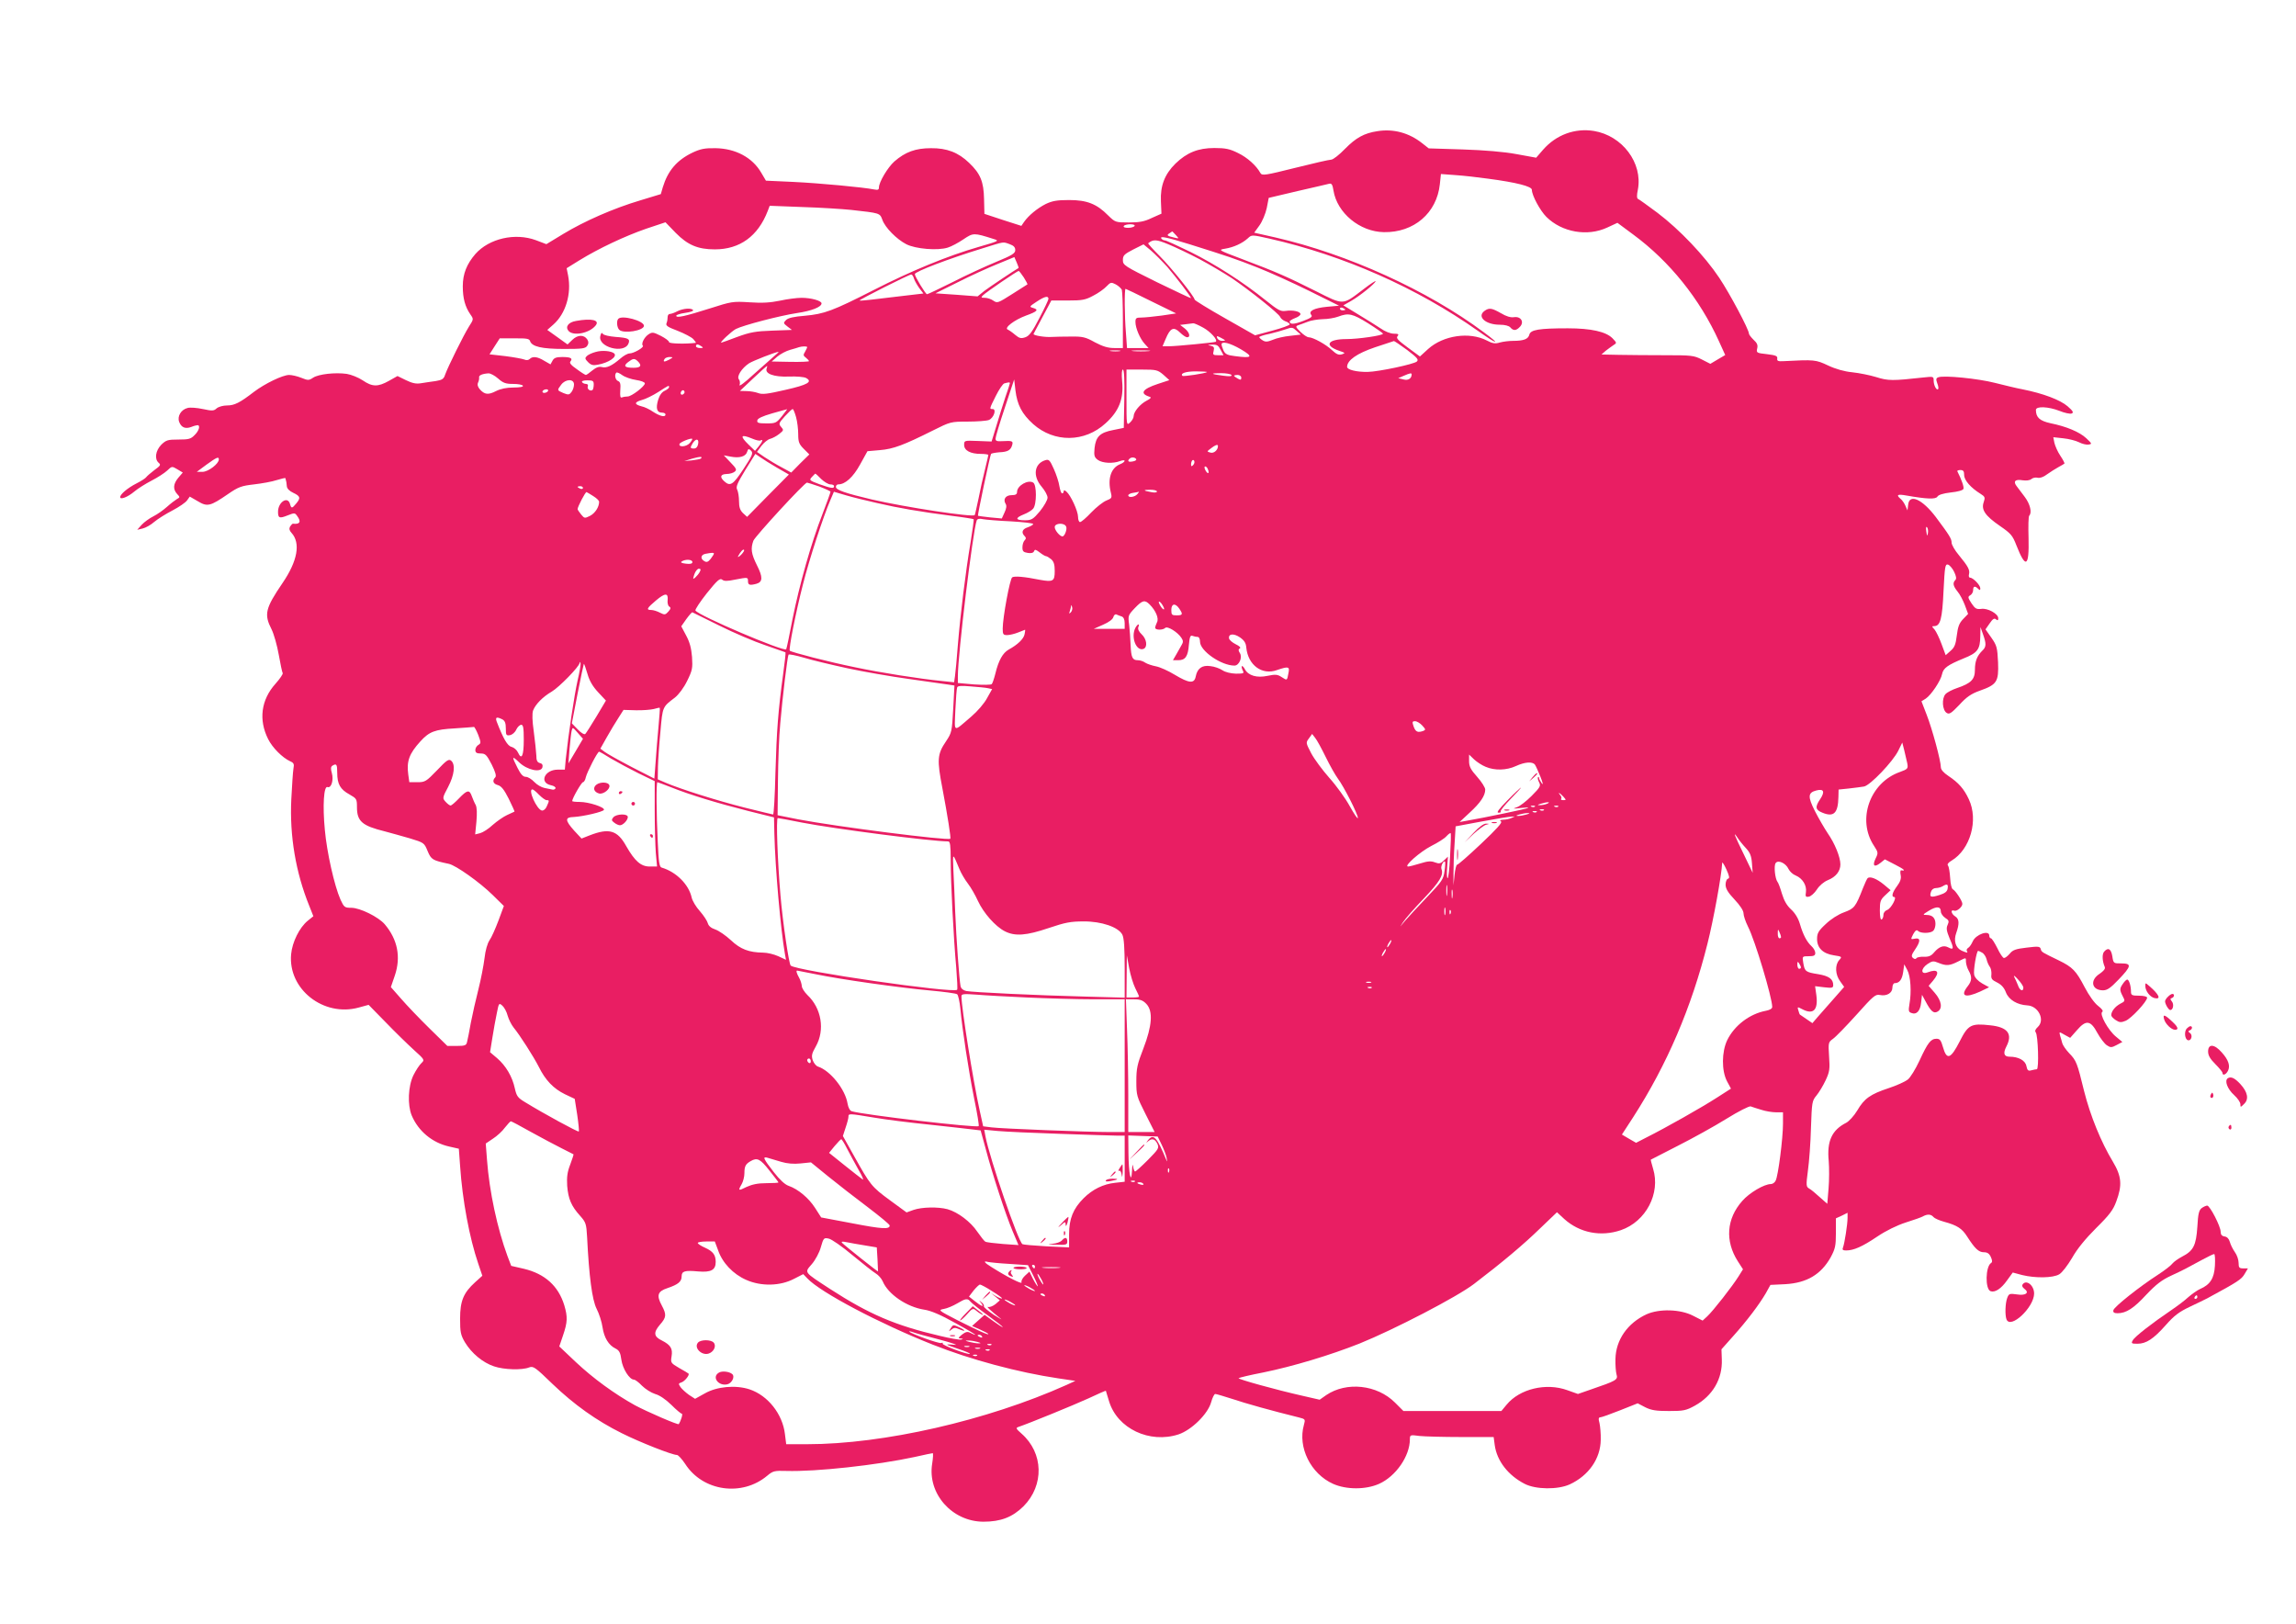 <?xml version="1.0" standalone="no"?>
<!DOCTYPE svg PUBLIC "-//W3C//DTD SVG 20010904//EN"
 "http://www.w3.org/TR/2001/REC-SVG-20010904/DTD/svg10.dtd">
<svg version="1.0" xmlns="http://www.w3.org/2000/svg"
 width="1280pt" height="905pt" viewBox="0 0 1280 905"
 preserveAspectRatio="xMidYMid meet">
<g transform="translate(0,905) scale(0.1,-0.1)"
fill="#e91e63" stroke="none">
<path d="M7680 8319 c-75 -11 -121 -37 -182 -99 -32 -33 -66 -60 -77 -60 -11
0 -102 -21 -202 -46 -164 -41 -183 -44 -192 -29 -23 42 -73 87 -125 112 -46
23 -70 28 -132 28 -91 0 -154 -26 -217 -87 -60 -59 -85 -124 -81 -210 l3 -69
-54 -24 c-41 -20 -69 -25 -128 -25 -74 0 -76 1 -115 39 -64 65 -119 86 -218
86 -68 0 -94 -5 -130 -22 -47 -24 -95 -63 -121 -100 l-15 -22 -103 33 -103 34
-2 83 c-2 96 -20 141 -83 201 -60 58 -124 83 -213 82 -86 0 -143 -21 -204 -74
-37 -33 -86 -115 -86 -145 0 -13 -6 -15 -27 -11 -58 12 -304 35 -450 42 l-153
7 -26 44 c-49 85 -143 135 -254 137 -62 1 -85 -4 -130 -25 -87 -42 -137 -101
-165 -193 l-11 -38 -115 -35 c-148 -44 -310 -115 -429 -187 l-94 -57 -58 22
c-116 43 -261 10 -338 -77 -48 -56 -70 -110 -70 -180 0 -67 13 -114 42 -156
19 -27 19 -27 -8 -69 -30 -48 -116 -222 -132 -266 -8 -26 -17 -31 -53 -37 -24
-3 -61 -9 -81 -12 -28 -5 -50 0 -85 17 l-47 23 -48 -27 c-61 -34 -92 -34 -146
3 -24 16 -64 32 -89 36 -64 9 -156 -1 -187 -21 -24 -16 -29 -16 -66 -1 -22 9
-53 16 -68 16 -36 0 -135 -48 -196 -94 -79 -61 -109 -76 -150 -76 -22 0 -47
-7 -58 -16 -16 -15 -25 -15 -77 -4 -33 7 -71 10 -85 6 -37 -9 -59 -47 -47 -78
12 -31 34 -40 67 -28 14 6 30 10 35 10 17 0 9 -31 -16 -55 -21 -22 -33 -25
-90 -25 -60 0 -69 -3 -96 -29 -32 -33 -39 -80 -14 -101 13 -11 9 -16 -24 -40
-21 -16 -42 -34 -46 -40 -3 -5 -27 -21 -53 -34 -51 -26 -92 -61 -92 -77 0 -16
42 0 80 32 19 16 62 43 95 60 33 17 72 42 87 56 26 25 27 25 57 7 l30 -18 -25
-29 c-28 -34 -31 -63 -7 -90 17 -18 17 -19 -1 -29 -10 -6 -35 -25 -55 -43 -20
-18 -54 -42 -76 -53 -22 -11 -51 -32 -65 -47 l-25 -28 30 7 c17 4 46 20 65 37
19 16 65 45 102 64 36 19 73 44 81 56 l15 21 45 -26 c53 -32 69 -28 168 40 58
40 75 46 145 54 43 5 100 15 127 24 26 8 48 13 48 11 5 -18 7 -27 8 -45 1 -13
14 -27 36 -37 40 -19 42 -29 16 -60 -23 -28 -27 -28 -34 -3 -12 47 -67 12 -67
-43 0 -35 8 -38 53 -20 38 15 41 15 53 -2 25 -33 16 -49 -23 -44 -3 0 -10 -7
-16 -16 -6 -12 -4 -22 8 -35 52 -57 34 -157 -50 -280 -96 -141 -104 -174 -61
-258 13 -26 31 -90 40 -141 9 -52 19 -98 22 -103 3 -4 -15 -31 -40 -59 -81
-90 -95 -202 -41 -309 24 -48 79 -103 122 -123 21 -9 24 -16 19 -41 -3 -17 -8
-94 -12 -171 -10 -205 25 -409 100 -594 l23 -58 -31 -25 c-46 -37 -87 -119
-93 -187 -18 -195 181 -351 377 -297 l55 15 95 -97 c52 -54 123 -123 157 -154
60 -54 61 -56 43 -73 -11 -10 -31 -40 -45 -68 -30 -61 -34 -165 -10 -224 37
-88 115 -153 210 -174 l53 -12 7 -96 c13 -192 52 -400 101 -544 l23 -68 -40
-36 c-65 -59 -84 -104 -84 -203 0 -75 3 -91 27 -132 37 -61 99 -113 162 -134
55 -19 156 -22 196 -6 23 9 34 1 130 -92 121 -116 246 -205 387 -275 100 -50
280 -121 307 -121 7 0 28 -23 46 -50 98 -153 317 -184 458 -65 31 26 40 28
105 26 167 -5 504 32 717 78 52 12 97 21 100 21 3 0 2 -26 -3 -57 -28 -168
110 -324 285 -325 97 0 162 25 224 86 116 117 112 297 -11 405 -31 27 -33 32
-18 37 62 21 309 122 390 159 53 25 97 44 98 43 0 -2 9 -28 18 -59 46 -152
226 -237 388 -184 73 25 163 114 181 179 7 25 17 46 23 46 6 0 49 -13 96 -28
71 -24 217 -65 371 -103 35 -9 36 -10 27 -42 -35 -124 38 -272 163 -328 74
-33 182 -33 256 0 94 42 172 155 172 249 0 24 2 25 53 18 28 -3 134 -6 233 -6
l181 0 6 -45 c12 -88 75 -169 167 -216 62 -32 185 -33 251 -3 106 49 172 144
173 249 1 33 -3 75 -7 93 -7 24 -5 32 5 32 7 0 57 18 110 39 l98 39 42 -22
c34 -17 61 -21 133 -21 81 0 95 3 144 30 99 55 154 149 150 257 l-2 57 65 73
c78 87 145 176 182 239 l26 47 83 4 c120 7 199 54 253 150 25 47 29 63 29 135
l0 82 33 15 32 16 0 -28 c0 -37 -17 -143 -25 -164 -6 -14 -2 -18 17 -18 42 0
90 21 173 77 49 33 110 63 160 79 44 14 88 29 97 35 25 13 44 11 57 -5 6 -7
33 -19 59 -26 73 -20 100 -37 129 -83 43 -67 64 -87 93 -87 19 0 30 -7 39 -27
8 -18 9 -28 1 -33 -31 -19 -34 -145 -3 -157 24 -9 59 13 92 60 l32 44 52 -14
c73 -18 172 -17 207 4 16 9 47 50 72 92 28 50 74 106 134 166 74 73 95 101
112 148 34 91 30 140 -19 222 -66 109 -126 257 -160 392 -39 159 -43 171 -84
213 -18 19 -35 44 -38 55 -3 11 -8 30 -12 42 -6 23 -6 23 25 5 l31 -17 38 43
c51 59 76 55 114 -16 16 -29 39 -59 52 -68 21 -14 27 -14 55 1 l32 17 -36 30
c-43 35 -94 127 -76 138 7 4 -1 16 -23 33 -20 15 -51 58 -75 104 -48 92 -67
112 -145 150 -93 45 -96 46 -100 63 -4 15 -14 16 -78 8 -61 -7 -78 -13 -94
-33 -12 -14 -26 -25 -33 -25 -6 0 -23 25 -37 55 -15 30 -31 55 -36 55 -5 0 -9
7 -9 15 0 33 -75 7 -92 -32 -7 -16 -18 -32 -25 -36 -8 -5 -11 -12 -8 -18 8
-12 1 -11 -29 2 -34 16 -46 55 -30 99 18 51 17 78 -6 92 -22 14 -28 40 -6 32
14 -6 46 20 46 38 0 16 -39 75 -53 81 -7 3 -13 29 -15 63 -2 32 -7 63 -12 69
-6 7 1 17 20 28 104 62 151 226 96 342 -27 58 -57 92 -114 130 -27 18 -42 35
-42 49 0 35 -48 213 -79 292 l-29 75 24 15 c30 20 84 100 91 137 7 33 30 50
120 87 78 31 92 50 93 125 l1 50 14 -40 c19 -53 19 -71 -4 -92 -29 -29 -41
-58 -41 -107 0 -53 -22 -75 -99 -101 -27 -9 -56 -24 -65 -34 -22 -24 -18 -90
7 -105 14 -9 25 -2 70 45 40 44 66 62 114 79 96 34 106 50 102 158 -4 83 -7
94 -37 137 l-33 47 23 33 c17 25 26 31 35 23 10 -8 13 -6 13 6 0 25 -60 58
-95 52 -26 -3 -34 1 -54 31 -21 32 -21 37 -7 45 9 5 16 18 16 28 0 23 10 26
28 8 9 -9 12 -9 12 3 0 17 -40 59 -57 59 -6 0 -9 9 -6 19 6 24 -5 44 -56 106
-23 27 -41 59 -41 70 0 22 -11 40 -88 143 -75 99 -147 132 -154 70 l-4 -33
-11 25 c-6 14 -18 32 -27 39 -27 23 -18 28 32 19 114 -20 164 -22 173 -6 6 10
32 18 74 23 40 4 68 12 71 20 4 10 -10 51 -34 98 -2 4 6 7 17 7 16 0 21 -6 21
-28 0 -29 37 -71 92 -105 24 -15 26 -20 17 -46 -15 -42 8 -76 91 -133 61 -42
70 -53 91 -107 52 -133 72 -122 68 39 -2 65 -1 122 4 126 16 17 5 64 -25 104
-18 24 -39 51 -46 61 -20 26 -7 39 33 32 21 -3 41 -1 50 7 8 7 24 10 35 7 12
-3 33 4 52 19 18 13 47 31 63 40 17 9 32 18 34 20 2 2 -8 22 -23 44 -15 22
-29 55 -33 72 l-6 31 55 -6 c31 -3 70 -13 88 -22 17 -9 41 -15 53 -13 21 3 20
5 -12 35 -37 35 -111 66 -200 84 -59 13 -81 32 -81 74 0 22 69 19 131 -5 29
-12 59 -18 68 -15 13 5 8 14 -23 41 -41 35 -135 71 -251 94 -33 6 -102 23
-154 36 -94 24 -284 43 -315 31 -13 -5 -14 -11 -6 -33 6 -15 8 -29 5 -33 -9
-9 -25 21 -25 48 0 23 -2 23 -57 17 -172 -19 -197 -19 -263 2 -36 11 -96 23
-134 27 -43 4 -93 18 -135 38 -68 32 -76 33 -246 24 -33 -2 -39 1 -37 15 2 14
-9 18 -58 24 -57 6 -59 8 -54 31 5 19 0 31 -20 49 -14 14 -26 29 -26 35 0 22
-105 220 -165 310 -82 123 -222 270 -345 363 -54 40 -102 75 -108 77 -7 3 -8
20 -1 52 28 149 -87 301 -245 327 -106 17 -210 -21 -283 -104 l-39 -45 -110
20 c-69 13 -179 22 -299 26 l-190 6 -37 29 c-73 58 -160 81 -248 67z m616
-265 c159 -21 244 -43 244 -62 0 -31 46 -116 81 -151 87 -86 229 -111 340 -59
l56 26 89 -66 c202 -149 370 -358 477 -594 l35 -77 -41 -24 -42 -25 -47 24
c-45 23 -59 24 -206 24 -86 0 -201 1 -256 2 l-98 2 24 21 c14 11 34 25 44 32
18 11 18 12 -7 38 -36 36 -118 55 -249 55 -160 0 -207 -8 -214 -35 -6 -25 -31
-35 -91 -35 -22 0 -55 -4 -73 -9 -27 -8 -41 -6 -73 11 -97 50 -242 29 -327
-47 l-46 -42 -68 50 c-54 40 -66 52 -57 63 9 11 5 14 -20 14 -19 0 -50 12 -75
30 -24 16 -80 51 -125 78 l-82 50 44 25 c50 29 130 94 136 109 2 6 -27 -13
-65 -42 -122 -93 -109 -93 -270 -12 -162 81 -219 106 -407 177 -137 52 -138
52 -96 59 47 8 94 29 126 58 21 20 22 20 120 -2 415 -94 824 -275 1162 -514
108 -77 135 -83 33 -8 -314 234 -760 436 -1160 528 l-120 27 29 40 c16 22 34
65 41 97 l11 57 161 38 c89 20 168 39 177 41 13 3 18 -6 23 -38 20 -125 147
-230 281 -232 168 -3 295 107 312 267 l6 57 81 -6 c45 -3 126 -12 182 -20z
m-3551 -174 c161 -18 160 -17 174 -55 15 -43 79 -108 133 -136 52 -27 177 -37
232 -19 20 6 59 27 87 46 55 37 58 37 168 2 33 -10 32 -11 -82 -44 -171 -49
-378 -134 -585 -240 -230 -117 -276 -134 -385 -144 -62 -5 -93 -12 -105 -24
-16 -16 -15 -18 8 -36 l25 -19 -110 -4 c-92 -3 -124 -9 -195 -35 -47 -18 -87
-32 -89 -32 -11 0 57 63 81 76 41 21 243 74 341 89 82 12 137 34 137 54 0 15
-59 31 -111 31 -26 0 -81 -7 -121 -16 -53 -11 -99 -14 -170 -9 -93 6 -101 4
-220 -34 -139 -44 -188 -55 -188 -41 0 5 22 12 50 16 27 4 47 10 44 15 -8 14
-56 10 -88 -6 -15 -8 -34 -15 -42 -15 -7 0 -12 -8 -12 -17 0 -10 -2 -25 -6
-34 -6 -14 6 -22 62 -43 38 -15 78 -36 87 -46 10 -11 16 -20 14 -21 -56 -7
-149 -5 -149 4 0 7 -21 22 -46 35 -42 21 -48 22 -69 8 -24 -16 -42 -53 -31
-63 8 -9 -51 -43 -74 -43 -11 0 -34 -13 -52 -29 -47 -40 -76 -54 -103 -47 -16
4 -32 -2 -53 -19 -17 -14 -32 -25 -36 -25 -3 0 -26 14 -50 32 -32 22 -43 35
-36 43 15 18 1 25 -46 25 -33 0 -46 -5 -54 -21 l-11 -20 -35 20 c-39 24 -65
26 -81 10 -7 -7 -19 -8 -30 -3 -10 4 -58 13 -106 19 l-88 10 28 44 29 45 82 0
c68 1 83 -2 87 -15 10 -31 65 -44 189 -44 102 0 120 2 130 18 8 12 8 22 0 35
-18 27 -53 27 -83 -2 l-27 -26 -57 41 -56 40 34 30 c69 61 102 171 82 274 l-8
40 71 44 c109 67 254 135 372 176 l108 36 57 -59 c67 -68 124 -92 218 -92 140
0 241 74 295 214 l11 29 182 -7 c100 -3 223 -11 272 -16z m1580 -90 c-3 -5
-20 -10 -36 -10 -18 0 -28 4 -24 10 3 6 20 10 36 10 18 0 28 -4 24 -10z m231
-51 c18 -20 18 -20 -11 -13 -39 9 -43 13 -25 24 8 6 15 10 16 10 0 0 9 -9 20
-21z m74 -50 c220 -69 261 -83 380 -130 69 -27 199 -86 290 -131 l165 -82 -67
-6 c-73 -7 -105 -24 -88 -45 9 -10 -2 -18 -45 -34 -52 -20 -75 -20 -75 -3 0 4
14 13 30 19 17 6 30 16 30 22 0 15 -43 24 -83 18 -28 -4 -42 4 -112 60 -124
100 -278 199 -419 269 -72 35 -135 64 -142 64 -7 0 -16 5 -20 11 -9 15 33 6
156 -32z m58 -84 c56 -30 137 -78 180 -106 100 -68 262 -197 269 -216 3 -8 16
-19 29 -24 13 -4 24 -12 24 -17 0 -5 -44 -21 -97 -35 l-96 -26 -169 96 c-92
52 -168 99 -168 103 0 16 -131 179 -195 243 -37 37 -66 69 -64 71 28 23 46 22
113 -6 39 -16 117 -53 174 -83z m-1059 84 c22 -8 31 -17 31 -33 0 -18 -17 -29
-107 -66 -58 -24 -167 -74 -241 -112 -75 -37 -139 -68 -144 -68 -8 0 -68 99
-68 112 0 14 189 86 375 143 129 40 114 38 154 24z m878 -126 c53 -62 133
-167 133 -175 0 -2 -85 38 -190 89 -182 90 -190 95 -190 123 0 26 7 33 57 59
l58 29 41 -34 c22 -19 63 -60 91 -91z m-829 -7 c-26 -15 -162 -106 -191 -128
l-37 -30 -118 9 -117 8 125 62 c69 35 168 80 220 101 l95 39 13 -30 c7 -16 12
-30 10 -31z m30 -53 c12 -19 21 -37 20 -38 -2 -1 -40 -26 -85 -54 -79 -50 -83
-52 -105 -37 -12 9 -34 16 -47 16 -22 0 -23 2 -11 14 19 19 192 136 199 136 3
-1 16 -17 29 -37z m-613 -5 c4 -13 18 -37 30 -54 l23 -30 -111 -13 c-62 -7
-141 -17 -177 -21 -36 -4 -66 -7 -68 -5 -4 4 276 145 288 145 5 0 12 -10 15
-22z m1159 -63 c3 -9 6 -86 6 -171 l0 -154 -48 0 c-36 0 -64 9 -108 32 -52 29
-68 33 -134 32 -41 0 -88 -1 -105 -2 -37 -3 -107 8 -103 17 2 3 25 47 51 96
l48 90 92 0 c80 0 98 3 142 27 28 14 61 38 74 52 22 23 26 24 51 11 15 -8 30
-22 34 -30z m164 -64 l139 -68 -81 -12 c-45 -6 -96 -11 -113 -11 -29 0 -33 -3
-33 -25 0 -34 26 -94 52 -122 l21 -23 -60 0 -60 0 -6 83 c-8 95 -9 247 -2 247
2 0 67 -31 143 -69z m-573 13 c0 -5 -22 -53 -50 -106 -40 -77 -56 -100 -79
-108 -24 -8 -33 -6 -57 14 -15 13 -34 26 -41 29 -22 9 37 54 102 78 64 23 73
33 38 43 -21 6 -19 8 22 35 44 29 65 34 65 15z m1655 -60 c0 -2 -7 -4 -15 -4
-8 0 -15 4 -15 10 0 5 7 7 15 4 8 -4 15 -8 15 -10z m127 -76 c46 -29 83 -55
83 -58 0 -10 -137 -30 -203 -30 -105 0 -128 -35 -42 -65 35 -12 37 -13 16 -20
-18 -5 -30 0 -55 23 -33 32 -106 72 -130 72 -9 0 -29 14 -46 30 -27 27 -29 31
-13 37 10 3 33 12 52 19 18 8 57 14 85 15 28 0 67 7 86 14 58 22 80 17 167
-37z m-918 -25 c41 -23 81 -68 69 -78 -5 -4 -221 -25 -260 -25 l-37 0 18 42
c25 60 44 69 79 35 15 -15 33 -27 40 -27 21 0 13 28 -13 49 l-26 20 33 4 c18
2 36 5 40 5 5 1 30 -10 57 -25z m483 -45 c-32 -3 -76 -13 -96 -22 -30 -12 -41
-13 -57 -3 -10 6 -19 15 -19 18 0 3 25 12 57 18 31 7 72 19 92 26 33 12 38 11
59 -9 l24 -21 -60 -7z m-363 -24 c2 -2 -5 -4 -16 -4 -12 0 -23 7 -27 15 -5 13
-2 14 17 4 12 -6 24 -13 26 -15z m1016 -55 c56 -43 65 -53 54 -64 -16 -15
-214 -57 -274 -58 -62 -1 -115 12 -115 28 0 37 55 75 155 109 55 18 103 34
106 35 3 0 36 -22 74 -50z m-927 4 c71 -42 64 -51 -33 -38 -43 5 -54 11 -64
31 -6 14 -11 29 -11 34 0 20 46 9 108 -27z m-3008 17 c12 -8 11 -10 -7 -10
-13 0 -23 5 -23 10 0 13 11 13 30 0z m2895 -20 l16 -30 -31 0 c-27 0 -30 3
-24 24 5 20 1 25 -18 29 -18 3 -16 5 9 6 27 1 35 -4 48 -29z m-2305 15 c0 -3
-6 -14 -12 -26 -11 -17 -10 -22 5 -33 9 -7 17 -16 17 -19 0 -3 -47 -5 -104 -4
l-104 2 31 27 c18 15 50 32 72 38 22 6 45 13 50 15 16 5 45 6 45 0z m1743 -22
c-13 -2 -35 -2 -50 0 -16 2 -5 4 22 4 28 0 40 -2 28 -4z m160 0 c-24 -2 -62
-2 -85 0 -24 2 -5 4 42 4 47 0 66 -2 43 -4z m-2088 -29 c-16 -14 -68 -60 -115
-102 -46 -43 -81 -69 -77 -58 4 10 2 25 -4 32 -13 16 16 62 57 89 22 14 145
62 164 64 3 0 -8 -11 -25 -25z m-585 -19 c-27 -14 -36 -13 -25 4 3 6 16 11 28
11 21 -1 21 -1 -3 -15z m-174 -9 c24 -24 16 -36 -24 -36 -50 0 -59 10 -30 32
28 21 35 22 54 4z m718 -40 c-11 -29 40 -48 123 -45 43 2 87 -2 97 -8 38 -21
9 -38 -115 -66 -100 -23 -129 -27 -152 -18 -16 6 -45 11 -65 11 l-37 1 73 69
c41 39 76 70 78 70 2 0 1 -6 -2 -14z m1994 -168 l-3 -163 -59 -12 c-74 -14
-97 -37 -104 -101 -4 -43 -1 -51 19 -66 26 -18 84 -21 123 -6 36 13 33 -5 -3
-19 -48 -21 -67 -81 -48 -157 7 -29 5 -32 -25 -44 -18 -7 -56 -37 -84 -66 -28
-30 -56 -54 -63 -54 -6 0 -11 13 -11 29 0 32 -41 121 -65 141 -10 9 -15 9 -15
1 0 -6 -4 -11 -9 -11 -5 0 -11 18 -15 40 -3 22 -17 65 -31 96 -22 49 -27 55
-47 49 -63 -19 -72 -89 -20 -149 17 -20 32 -47 32 -60 0 -13 -19 -46 -42 -75
-39 -46 -47 -51 -85 -51 -53 0 -55 13 -5 33 21 8 45 23 52 32 20 24 20 133 0
145 -29 18 -90 -17 -90 -52 0 -13 -8 -18 -30 -18 -34 0 -49 -23 -34 -48 7 -10
5 -26 -6 -49 l-15 -33 -65 6 c-36 4 -66 8 -68 9 -3 3 67 336 73 345 2 3 23 7
46 9 48 2 64 12 72 41 6 22 0 24 -55 21 -30 -2 -38 1 -38 14 0 9 23 87 52 173
l52 157 7 -61 c10 -81 36 -131 99 -188 117 -104 287 -103 404 5 74 67 101 135
92 232 -4 43 -2 67 4 67 7 0 10 -56 8 -162z m218 133 l33 -30 -64 -21 c-88
-29 -103 -54 -45 -72 10 -3 5 -10 -17 -21 -37 -19 -73 -62 -73 -87 0 -9 -9
-25 -20 -35 -20 -18 -20 -17 -20 138 l0 157 86 0 c81 0 88 -2 120 -29z m-2940
-29 c27 -4 49 -12 49 -19 0 -16 -74 -73 -96 -73 -9 0 -23 -2 -31 -5 -10 -4
-12 5 -10 40 3 34 0 46 -12 51 -16 6 -22 35 -10 47 4 3 18 -3 33 -14 15 -11
50 -23 77 -27z m3183 44 c-7 -7 -132 -26 -137 -21 -14 14 19 25 75 25 37 0 64
-2 62 -4z m-3952 -36 c28 -25 43 -30 83 -30 27 0 52 -4 55 -10 4 -6 -16 -10
-52 -10 -39 0 -72 -7 -98 -20 -43 -22 -63 -20 -90 10 -11 13 -15 25 -10 37 5
10 7 23 6 30 -2 11 18 20 53 22 10 0 34 -12 53 -29z m4088 20 c5 -8 -10 -9
-47 -4 -70 9 -74 14 -10 14 28 0 54 -5 57 -10z m1005 3 c-1 -24 -20 -35 -46
-28 l-29 7 30 13 c36 16 45 17 45 8z m-950 -18 c0 -13 -4 -14 -20 -5 -11 6
-20 13 -20 15 0 3 9 5 20 5 11 0 20 -7 20 -15z m-3720 -38 c0 -13 -6 -32 -14
-42 -12 -16 -17 -17 -45 -6 -36 16 -36 15 -13 46 24 33 72 35 72 2z m110 0 c0
-13 -3 -26 -6 -30 -11 -11 -33 4 -27 19 3 8 -1 14 -10 14 -9 0 -19 5 -22 10
-4 6 8 10 29 10 31 0 36 -3 36 -23z m2320 7 c0 -3 -11 -38 -25 -77 -13 -40
-36 -112 -50 -160 l-27 -88 -76 3 c-76 3 -77 3 -77 -22 0 -31 35 -50 93 -50
23 0 42 -3 42 -6 0 -3 -9 -40 -19 -82 -11 -43 -27 -115 -36 -162 -10 -47 -19
-88 -21 -91 -8 -14 -389 44 -574 87 -145 34 -200 53 -200 70 0 8 6 14 13 14
39 0 83 40 122 111 l41 74 69 6 c75 6 133 28 297 110 96 48 99 49 192 49 52 0
106 4 119 9 27 11 44 61 21 61 -19 0 -19 0 18 74 18 36 39 67 47 69 26 7 31 7
31 1z m-1900 -22 c0 -5 -11 -14 -24 -20 -16 -7 -29 -25 -37 -51 -14 -47 -7
-71 21 -71 11 0 20 -4 20 -10 0 -17 -29 -11 -68 14 -20 14 -49 28 -65 31 -42
11 -42 23 0 35 21 5 63 26 93 45 59 38 60 39 60 27z m-675 -22 c-3 -5 -13 -10
-21 -10 -8 0 -12 5 -9 10 3 6 13 10 21 10 8 0 12 -4 9 -10z m760 -11 c-10 -15
-25 -10 -19 6 4 8 10 12 15 9 5 -3 7 -10 4 -15z m544 -129 c-31 -38 -35 -40
-86 -40 -45 0 -54 3 -51 17 2 11 28 23 83 39 44 12 81 23 83 23 2 1 -12 -17
-29 -39z m79 -5 c7 -25 12 -68 12 -96 0 -43 5 -55 31 -81 l31 -31 -51 -50 -50
-51 -53 29 c-29 15 -72 41 -96 57 l-42 29 25 34 c14 18 36 36 49 39 12 3 35
15 50 27 25 20 26 22 11 39 -15 17 -14 21 20 59 21 23 40 41 44 41 4 0 12 -20
19 -45z m-244 -120 c20 -9 41 -13 46 -10 17 10 10 -9 -11 -34 l-20 -24 -34 33
c-53 51 -46 62 19 35z m-349 -25 c-19 -21 -62 -24 -57 -5 2 10 64 35 71 29 2
-2 -4 -13 -14 -24z m47 -5 c-3 -16 -11 -25 -23 -25 -22 0 -23 4 -7 30 18 28
36 25 30 -5z m2898 -11 c0 -22 -22 -42 -41 -37 -22 6 -22 6 2 24 24 19 39 24
39 13z m-2645 -128 c-58 -88 -74 -99 -107 -69 -27 24 -22 40 13 41 17 0 37 6
45 13 13 10 9 18 -23 51 l-38 40 37 -7 c50 -10 85 0 93 26 6 19 9 19 22 7 13
-13 8 -26 -42 -102z m187 7 l66 -38 -117 -118 -116 -118 -23 21 c-16 16 -22
32 -22 66 0 25 -5 54 -10 64 -9 16 0 36 45 110 l56 90 28 -19 c15 -11 57 -37
93 -58z m-425 51 c-3 -3 -25 -7 -49 -10 l-43 -4 45 14 c43 12 60 12 47 0z
m-2687 -5 c0 -24 -59 -69 -91 -69 l-32 0 54 40 c57 41 69 47 69 29z m5114 2
c3 -5 -5 -11 -19 -13 -24 -5 -32 2 -18 15 9 10 31 9 37 -2z m317 -34 c-8 -8
-11 -7 -11 4 0 9 3 19 7 23 4 4 9 2 11 -4 3 -7 -1 -17 -7 -23z m83 -23 c10
-25 -1 -29 -14 -5 -6 12 -7 21 -1 21 5 0 12 -7 15 -16z m-2156 -54 c17 -16 40
-30 51 -30 12 0 21 -4 21 -10 0 -15 -16 -12 -82 11 -56 21 -58 23 -42 40 10
11 18 19 20 19 1 0 16 -13 32 -30z m-10 -42 c34 -13 62 -26 62 -29 0 -4 -20
-60 -45 -125 -63 -161 -128 -392 -167 -586 -17 -90 -33 -165 -35 -167 -11 -16
-488 187 -506 216 -3 5 26 49 64 97 58 72 73 85 85 75 11 -9 28 -9 71 0 73 14
73 14 73 -9 0 -21 10 -24 47 -14 36 10 36 38 3 103 -32 64 -36 93 -20 137 10
25 285 324 299 324 3 0 34 -10 69 -22z m-1318 -8 c0 -5 -7 -7 -15 -4 -8 4 -15
8 -15 10 0 2 7 4 15 4 8 0 15 -4 15 -10z m3200 -20 c0 -5 -14 -7 -32 -3 -46 8
-48 13 -5 13 21 0 37 -4 37 -10z m-3143 -25 c18 -11 33 -25 33 -32 0 -29 -22
-63 -50 -78 -30 -15 -32 -15 -50 7 -11 13 -19 26 -20 30 0 13 44 98 50 95 3
-1 20 -11 37 -22z m1583 -39 c120 -28 244 -49 414 -71 66 -8 121 -17 124 -19
2 -2 -6 -60 -17 -128 -28 -166 -57 -403 -71 -573 -6 -77 -13 -155 -16 -174
l-5 -34 -67 7 c-124 12 -346 47 -487 77 -143 29 -352 83 -362 92 -7 8 33 213
74 372 35 139 113 377 152 467 l20 47 68 -20 c37 -11 115 -30 173 -43z m1450
49 c-14 -16 -50 -21 -50 -6 0 5 12 12 28 14 15 2 29 5 31 6 2 0 -2 -6 -9 -14z
m-704 -151 c68 -4 124 -10 124 -15 0 -4 -13 -12 -30 -18 -31 -10 -38 -29 -18
-49 9 -9 9 -15 0 -24 -7 -7 -12 -24 -12 -39 0 -22 5 -27 30 -31 19 -3 31 0 35
10 4 11 10 9 31 -7 15 -12 31 -21 35 -21 5 0 18 -8 29 -17 15 -13 20 -30 20
-66 0 -57 -9 -62 -82 -49 -89 18 -142 22 -155 14 -13 -8 -53 -225 -53 -286 0
-32 3 -36 25 -36 14 0 42 7 62 15 19 8 37 15 38 15 1 0 0 -11 -3 -25 -5 -26
-38 -58 -89 -86 -32 -18 -56 -59 -74 -134 -7 -28 -16 -54 -20 -58 -4 -5 -48
-5 -98 -2 l-91 8 0 37 c0 125 83 806 105 869 4 9 15 12 36 7 17 -3 86 -9 155
-12z m308 -30 c6 -15 -9 -54 -21 -54 -14 0 -43 34 -43 52 0 23 55 26 64 2z
m4804 -35 c-3 -20 -5 -19 -9 9 -3 20 -2 29 4 23 5 -5 7 -19 5 -32z m-6617
-122 c-13 -12 -20 -15 -16 -7 14 26 28 41 33 35 3 -3 -5 -16 -17 -28z m-151 7
c0 -3 -8 -16 -18 -29 -14 -17 -22 -21 -35 -13 -24 13 -21 36 6 41 36 7 47 7
47 1z m-120 -47 c0 -9 -11 -12 -36 -9 -25 3 -32 7 -23 13 21 13 59 11 59 -4z
m7034 -54 c12 -25 14 -39 7 -46 -16 -16 -13 -33 12 -64 13 -15 31 -50 41 -76
l18 -49 -28 -29 c-22 -23 -29 -43 -35 -91 -6 -51 -13 -67 -35 -86 l-27 -24
-23 62 c-12 33 -30 70 -39 81 -16 17 -16 19 -2 19 34 0 45 40 52 196 7 137 9
151 25 147 9 -3 25 -21 34 -40z m-6993 -1 c-5 -10 -17 -24 -25 -31 -14 -12
-14 -10 -5 18 6 17 17 31 25 31 11 0 12 -5 5 -18z m-179 -157 c-2 -15 2 -32 9
-36 10 -6 9 -12 -5 -28 -17 -19 -21 -19 -47 -6 -15 8 -37 15 -49 15 -29 0 -24
10 27 53 51 43 69 43 65 2z m2687 -24 c35 -35 53 -79 41 -100 -5 -11 -10 -24
-10 -30 0 -14 43 -14 56 -1 12 12 69 -23 90 -55 11 -16 11 -25 1 -41 -7 -12
-20 -35 -30 -53 l-18 -31 30 0 c39 0 54 21 59 86 4 43 8 54 19 50 8 -3 21 -6
29 -6 8 0 14 -10 14 -27 0 -51 118 -133 192 -133 26 0 46 46 30 70 -9 14 -9
21 0 26 7 4 -2 13 -23 23 -18 9 -35 23 -37 32 -5 27 26 30 61 6 24 -17 33 -31
35 -57 10 -98 88 -155 171 -125 64 22 72 20 64 -17 -8 -43 -7 -42 -38 -22 -23
15 -34 16 -78 7 -60 -13 -108 1 -127 37 -6 12 -14 19 -17 17 -2 -3 0 -14 5
-24 9 -16 6 -18 -38 -18 -28 1 -59 8 -75 19 -15 10 -45 21 -67 23 -46 7 -73
-12 -82 -58 -8 -41 -37 -38 -117 10 -36 22 -83 43 -105 47 -21 4 -48 13 -59
20 -11 8 -29 14 -42 14 -30 0 -37 15 -40 85 -1 33 -5 84 -8 112 -7 51 -6 54
31 93 43 45 56 48 83 21z m81 -25 c0 -6 -7 -2 -15 8 -8 11 -15 25 -15 30 0 6
7 2 15 -8 8 -11 15 -25 15 -30z m-521 -20 c-9 -8 -10 -7 -5 7 3 10 7 24 7 30
1 7 3 4 6 -7 3 -10 -1 -23 -8 -30z m605 22 c22 -32 20 -38 -14 -38 -27 0 -30
3 -30 30 0 36 22 40 44 8z m-2564 -95 c80 -40 195 -89 255 -109 61 -21 112
-39 114 -40 2 -2 -4 -56 -13 -121 -28 -206 -36 -312 -43 -550 -3 -128 -9 -233
-13 -233 -3 0 -76 18 -161 39 -154 39 -353 102 -438 138 l-44 19 1 70 c1 38 7
127 14 198 12 138 11 135 81 188 21 17 49 54 68 93 29 59 31 71 27 133 -4 50
-13 83 -33 120 l-27 51 28 40 c16 22 31 39 34 38 3 -1 70 -35 150 -74z m2243
51 c11 -4 17 -17 17 -38 l0 -31 -86 0 -86 0 52 23 c32 14 54 30 57 43 3 11 11
17 17 14 6 -3 19 -8 29 -11z m-1528 -289 c88 -19 243 -46 345 -60 102 -14 200
-28 218 -31 l33 -5 -7 -131 c-7 -126 -8 -132 -40 -180 -49 -72 -51 -102 -20
-263 29 -153 48 -276 44 -280 -14 -12 -639 68 -848 108 l-115 23 2 193 c1 106
6 250 13 320 12 142 40 373 46 382 2 4 41 -4 86 -17 46 -14 155 -40 243 -59z
m-1505 -68 c-18 -80 -51 -299 -66 -439 l-5 -58 -40 0 c-73 0 -105 -73 -37 -87
16 -3 27 -11 25 -17 -3 -6 -11 -9 -18 -7 -8 2 -27 6 -44 9 -16 3 -42 18 -56
33 -15 16 -36 29 -48 29 -15 0 -28 14 -46 50 -33 65 -32 70 10 30 44 -42 120
-59 129 -27 3 13 -1 21 -15 24 -14 4 -19 14 -19 42 -1 20 -7 79 -14 131 -9 63
-10 103 -4 120 13 34 54 76 104 105 42 25 153 139 155 159 0 8 2 8 5 0 3 -6
-5 -50 -16 -97z m55 37 c11 -39 30 -71 60 -103 l43 -46 -53 -89 c-29 -48 -57
-92 -62 -97 -5 -5 -23 5 -42 25 l-33 34 32 166 c18 91 34 166 35 166 2 0 11
-25 20 -56z m2233 -80 l23 -5 -28 -50 c-15 -29 -54 -74 -88 -103 -104 -89 -94
-93 -89 36 3 62 7 119 10 126 2 9 22 11 76 6 40 -3 83 -7 96 -10z m-1837 -215
c-5 -57 -13 -146 -16 -197 l-7 -92 -127 65 c-69 36 -137 74 -150 84 l-24 18
36 64 c20 35 49 84 65 108 l28 44 69 -2 c39 -1 84 3 100 7 17 5 31 8 33 7 2
-2 -2 -49 -7 -106z m-870 41 c14 -8 19 -21 19 -51 0 -36 2 -40 22 -37 13 2 29
15 36 31 7 15 20 27 28 27 11 0 14 -17 14 -84 0 -89 -12 -115 -32 -71 -6 14
-22 28 -36 32 -23 5 -46 45 -83 141 -9 25 0 28 32 12z m5128 -34 c19 -21 20
-24 6 -30 -31 -11 -43 -6 -54 24 -9 26 -8 30 8 30 10 0 28 -11 40 -24z m-5263
-52 c16 -43 16 -47 1 -56 -9 -5 -17 -18 -17 -28 0 -15 7 -20 30 -20 26 0 33
-7 61 -61 22 -44 27 -65 20 -72 -18 -18 -12 -36 14 -43 19 -5 35 -24 61 -76
19 -39 34 -71 32 -72 -2 -1 -20 -9 -41 -19 -20 -9 -56 -34 -80 -55 -23 -22
-55 -42 -70 -46 l-28 -7 7 71 c4 46 3 79 -4 93 -7 12 -16 34 -22 50 -13 37
-26 34 -71 -13 -21 -22 -42 -40 -47 -40 -5 0 -17 9 -28 21 -18 20 -18 22 14
82 35 67 42 126 17 147 -13 11 -25 3 -79 -54 -60 -62 -66 -66 -109 -66 l-45 0
-6 43 c-10 74 5 116 68 185 49 54 81 66 191 72 55 4 103 7 107 8 3 1 14 -19
24 -44z m544 -90 l-41 -69 6 80 c4 44 9 90 12 102 5 21 6 20 34 -12 l29 -33
-40 -68z m4181 -34 c23 -47 53 -100 67 -119 34 -45 112 -199 112 -220 0 -9
-20 20 -45 65 -24 44 -76 116 -114 158 -38 43 -84 105 -101 137 -30 58 -31 59
-13 83 l18 25 17 -22 c10 -12 36 -60 59 -107z m3242 -35 c5 -29 3 -32 -41 -48
-168 -59 -241 -266 -145 -411 24 -37 25 -40 9 -72 -19 -40 -7 -51 27 -24 l25
20 58 -30 c51 -26 61 -36 32 -31 -4 0 -5 -12 -2 -27 4 -19 -2 -37 -20 -61 -27
-36 -33 -61 -16 -61 17 0 -17 -64 -39 -72 -12 -4 -21 -16 -21 -27 0 -11 -4
-23 -10 -26 -6 -4 -10 15 -10 50 0 50 3 60 30 85 l30 28 -37 31 c-41 34 -80
49 -92 35 -4 -5 -15 -29 -25 -54 -41 -105 -48 -114 -105 -135 -33 -12 -74 -38
-103 -66 -41 -38 -48 -51 -48 -83 0 -50 33 -82 94 -91 46 -7 46 -8 29 -27 -24
-27 -22 -81 6 -118 l22 -31 -58 -66 c-32 -36 -72 -81 -89 -101 l-30 -35 -35
24 c-19 13 -35 24 -35 24 -1 0 -5 10 -8 22 -7 22 -6 22 21 8 62 -33 90 -5 79
78 l-7 50 50 -6 c44 -5 51 -4 51 12 0 34 -24 51 -84 61 -70 11 -75 15 -83 63
-6 37 -6 37 31 37 28 0 36 4 36 18 0 11 -9 27 -21 38 -26 24 -47 63 -65 125
-9 31 -28 61 -49 80 -24 22 -39 49 -51 88 -9 31 -20 61 -25 66 -13 17 -21 89
-10 104 13 20 57 0 72 -33 7 -14 24 -30 40 -36 38 -16 62 -55 57 -92 -4 -25
-2 -29 16 -26 12 2 32 20 45 40 14 22 39 43 61 52 45 18 70 50 70 88 0 40 -31
117 -71 174 -18 27 -50 82 -71 123 -41 81 -39 103 8 115 42 11 49 -7 21 -49
-29 -43 -27 -59 13 -75 63 -26 87 -3 89 87 l1 42 58 6 c31 3 69 9 84 11 35 7
161 139 191 200 l22 45 11 -43 c6 -24 13 -57 17 -73z m-7227 27 c34 -20 103
-57 153 -82 l91 -44 0 -162 c0 -88 3 -195 6 -237 l7 -77 -41 0 c-49 0 -83 30
-131 114 -49 88 -95 102 -203 60 l-46 -18 -41 44 c-52 58 -52 75 -3 76 54 3
165 29 169 40 5 15 -86 44 -134 44 -24 0 -43 2 -43 5 0 15 52 105 60 105 5 0
13 12 16 28 7 29 65 142 74 142 3 0 33 -17 66 -38z m4876 -46 c51 -22 117 -20
169 4 50 23 92 26 106 8 5 -7 19 -38 31 -68 14 -35 16 -48 7 -36 -8 11 -15 24
-15 30 0 5 -3 7 -6 4 -3 -4 0 -16 6 -28 11 -20 7 -28 -42 -77 -29 -29 -66 -58
-83 -63 -24 -8 -20 -9 20 -4 28 3 48 4 45 1 -5 -5 -250 -56 -344 -72 l-39 -7
57 53 c59 54 86 94 86 128 0 11 -20 43 -45 71 -36 40 -45 58 -45 87 l0 37 28
-27 c15 -14 44 -33 64 -41z m-6402 -33 c0 -64 17 -93 68 -121 40 -23 42 -25
42 -71 0 -79 29 -104 155 -135 33 -9 96 -26 140 -39 79 -24 80 -25 99 -71 20
-48 28 -52 118 -71 39 -8 173 -103 245 -174 l62 -61 -30 -81 c-17 -45 -39 -95
-50 -110 -12 -18 -23 -56 -28 -101 -5 -40 -20 -118 -34 -173 -14 -55 -33 -138
-42 -185 -8 -47 -18 -95 -21 -107 -4 -20 -11 -23 -57 -23 l-53 0 -100 98 c-54
53 -125 127 -157 164 l-58 66 22 64 c35 103 16 201 -56 286 -35 41 -138 92
-187 92 -37 0 -40 3 -60 46 -34 77 -76 264 -87 388 -13 136 -6 247 15 239 21
-8 35 39 24 78 -7 24 -6 35 3 41 23 14 27 8 27 -39z m1863 -82 c102 -41 257
-88 427 -131 l145 -36 2 -90 c5 -198 35 -535 59 -672 l6 -32 -43 20 c-24 11
-62 20 -84 20 -80 1 -127 19 -180 69 -28 26 -67 53 -87 60 -24 8 -38 20 -42
35 -3 12 -23 43 -44 67 -22 24 -42 58 -46 76 -16 73 -86 143 -167 167 -13 3
-17 28 -22 142 -8 160 -9 334 -2 334 2 0 37 -13 78 -29z m-738 -41 c16 -16 35
-30 42 -30 16 0 16 -2 1 -35 -6 -15 -18 -24 -27 -23 -29 6 -79 118 -53 118 5
0 21 -13 37 -30z m5710 -10 c17 -19 17 -20 0 -20 -10 0 -15 3 -12 7 4 3 2 12
-4 20 -18 21 -4 15 16 -7z m-90 -40 c-11 -5 -29 -8 -40 -8 -16 0 -15 2 5 8 34
11 60 11 35 0z m-68 -16 c-3 -3 -12 -4 -19 -1 -8 3 -5 6 6 6 11 1 17 -2 13 -5z
m130 0 c-3 -3 -12 -4 -19 -1 -8 3 -5 6 6 6 11 1 17 -2 13 -5z m-80 -20 c-3 -3
-12 -4 -19 -1 -8 3 -5 6 6 6 11 1 17 -2 13 -5z m-40 -10 c-3 -3 -12 -4 -19 -1
-8 3 -5 6 6 6 11 1 17 -2 13 -5z m-57 -14 c-14 -4 -34 -8 -45 -8 -16 0 -15 2
5 8 14 4 34 8 45 8 16 0 15 -2 -5 -8z m-85 -20 c-11 -5 -31 -9 -45 -9 -17 -1
-21 -4 -12 -10 9 -5 -23 -41 -112 -125 -69 -65 -128 -117 -133 -116 -4 0 -11
-26 -14 -57 l-6 -58 0 65 c0 36 2 110 6 164 l6 100 145 27 c80 15 154 27 165
27 l20 1 -20 -9z m-3954 -25 c180 -35 722 -105 815 -105 11 0 14 -23 14 -102
0 -124 16 -438 31 -602 5 -65 8 -120 5 -123 -21 -21 -899 106 -928 135 -10 10
-44 238 -57 392 -16 186 -25 430 -15 430 5 0 65 -11 135 -25z m3613 -189 c-3
-69 -10 -124 -14 -121 -4 2 -5 30 -2 62 l4 58 -22 -21 c-19 -18 -26 -20 -50
-11 -23 9 -41 7 -83 -6 -29 -9 -60 -17 -67 -17 -27 0 66 82 130 115 36 18 74
42 84 54 11 12 21 19 23 17 3 -2 1 -61 -3 -130z m1649 47 c23 -25 31 -43 34
-85 l4 -53 -50 104 c-53 108 -62 133 -34 91 9 -14 29 -39 46 -57z m-4384 -118
c9 -22 30 -58 47 -80 17 -22 42 -66 56 -97 31 -67 97 -142 150 -169 57 -29
120 -24 244 18 92 31 122 37 194 37 101 1 196 -32 217 -74 9 -17 13 -77 13
-188 l0 -163 -217 6 c-276 7 -630 24 -666 31 -17 4 -29 13 -32 27 -7 34 -24
267 -30 417 -3 74 -7 178 -10 230 -4 100 -5 99 34 5z m2704 -11 c-6 -45 -14
-57 -97 -144 -50 -52 -106 -113 -125 -135 -29 -36 -30 -37 -9 -5 12 19 64 78
115 131 89 94 112 131 99 165 -6 15 12 50 20 41 2 -2 1 -26 -3 -53z m1580 -42
c-7 -2 -13 -17 -13 -33 0 -22 13 -44 50 -83 31 -33 50 -62 50 -77 0 -13 11
-46 25 -74 39 -76 135 -396 135 -448 0 -9 -14 -17 -35 -21 -91 -17 -176 -82
-216 -164 -31 -65 -32 -170 -1 -229 l22 -41 -78 -50 c-85 -55 -289 -170 -389
-220 l-62 -32 -40 23 -39 23 63 97 c188 292 325 611 414 967 33 130 79 382 82
450 0 8 10 -7 23 -35 17 -38 20 -51 9 -53z m-1566 -89 c-2 -16 -4 -5 -4 22 0
28 2 40 4 28 2 -13 2 -35 0 -50z m2791 35 c-2 -17 -14 -27 -46 -37 -48 -15
-57 -12 -47 18 4 13 15 21 28 21 12 0 29 5 37 10 24 15 32 12 28 -12z m-2761
-50 c-2 -13 -4 -5 -4 17 -1 22 1 32 4 23 2 -10 2 -28 0 -40z m-40 -95 c-3 -10
-5 -2 -5 17 0 19 2 27 5 18 2 -10 2 -26 0 -35z m2763 16 c0 -10 11 -26 24 -35
21 -13 23 -19 14 -39 -9 -19 -6 -34 11 -76 25 -56 23 -66 -7 -50 -26 14 -51 5
-79 -27 -16 -20 -31 -26 -57 -25 -20 1 -39 -3 -42 -8 -3 -6 -11 -6 -19 1 -11
9 -9 18 11 47 32 47 31 67 0 61 -25 -5 -25 -5 -10 25 12 21 19 26 27 18 15
-15 70 -14 85 1 7 7 12 24 12 38 0 33 -17 50 -49 50 -24 0 -23 2 13 24 43 26
66 24 66 -5z m-2733 -11 c-3 -8 -6 -5 -6 6 -1 11 2 17 5 13 3 -3 4 -12 1 -19z
m1842 -130 c1 -5 -3 -8 -9 -8 -5 0 -10 12 -9 28 0 24 1 25 9 7 5 -11 9 -23 9
-27z m-2179 -38 c-6 -11 -13 -20 -16 -20 -2 0 0 9 6 20 6 11 13 20 16 20 2 0
0 -9 -6 -20z m-30 -50 c-6 -11 -13 -20 -16 -20 -2 0 0 9 6 20 6 11 13 20 16
20 2 0 0 -9 -6 -20z m3330 0 c10 -5 21 -22 25 -37 3 -15 12 -34 18 -42 6 -7
10 -26 9 -42 -3 -24 2 -31 31 -45 24 -12 40 -29 50 -56 16 -41 63 -69 119 -72
62 -3 101 -82 58 -121 -13 -12 -17 -22 -11 -29 13 -16 19 -206 6 -206 -5 0
-19 -3 -31 -6 -17 -5 -22 0 -27 24 -6 31 -44 52 -94 52 -31 0 -37 19 -18 56
37 71 8 109 -90 119 -107 12 -123 3 -170 -90 -50 -98 -72 -106 -93 -32 -11 38
-17 47 -36 47 -32 0 -49 -22 -95 -122 -22 -47 -51 -95 -66 -106 -14 -11 -62
-33 -105 -47 -103 -34 -137 -58 -176 -125 -18 -30 -46 -60 -61 -68 -81 -41
-109 -103 -98 -214 3 -37 3 -106 -1 -153 l-7 -85 -42 37 c-23 21 -49 43 -59
48 -17 10 -18 17 -7 100 7 50 15 157 17 239 5 143 6 150 31 180 14 17 37 55
51 85 22 47 24 63 19 132 -5 77 -4 80 21 98 15 10 74 71 131 134 94 105 106
116 131 111 38 -8 70 11 70 41 0 14 6 25 13 25 26 0 41 20 47 62 l6 43 17 -32
c19 -35 24 -124 12 -190 -6 -36 -5 -44 10 -49 29 -12 50 10 55 57 l5 44 19
-35 c30 -57 46 -71 67 -59 30 16 24 60 -15 105 l-34 39 24 28 c41 49 28 69
-30 47 -38 -14 -39 20 -1 46 27 18 33 19 62 7 44 -18 62 -16 108 7 48 24 45
25 45 -2 1 -13 7 -34 15 -48 20 -35 18 -58 -5 -87 -44 -56 -15 -68 69 -30 l50
24 -38 21 c-24 14 -41 32 -45 48 -6 22 13 134 22 134 2 0 12 -4 22 -10z
m-4721 -198 c12 -23 21 -44 21 -47 0 -3 -16 -5 -35 -5 l-35 0 1 118 1 117 13
-71 c7 -39 23 -90 34 -112z m3711 116 c0 -5 -4 -8 -10 -8 -5 0 -10 10 -10 23
0 18 2 19 10 7 5 -8 10 -18 10 -22z m-5494 -38 c138 -29 472 -76 639 -91 77
-7 145 -16 151 -21 6 -4 14 -41 18 -81 11 -117 45 -341 77 -501 17 -81 28
-150 25 -153 -10 -11 -644 63 -708 83 -10 3 -19 20 -23 43 -13 80 -97 184
-165 206 -10 3 -23 19 -29 35 -8 25 -6 37 17 77 52 92 32 213 -47 287 -17 17
-31 39 -31 50 -1 12 -7 32 -15 46 -14 25 -18 40 -11 40 2 0 48 -9 102 -20z
m6734 -75 c0 -25 -20 -17 -30 13 -6 15 -15 36 -21 47 -5 11 4 5 20 -13 17 -18
31 -39 31 -47z m-3637 28 c-7 -2 -19 -2 -25 0 -7 3 -2 5 12 5 14 0 19 -2 13
-5z m4 -29 c-3 -3 -12 -4 -19 -1 -8 3 -5 6 6 6 11 1 17 -2 13 -5z m-1922 -54
c110 -5 278 -10 373 -10 l172 0 0 -370 0 -370 -82 0 c-126 0 -607 19 -660 26
l-47 6 -20 91 c-36 163 -101 569 -101 634 0 13 13 14 83 9 45 -4 172 -11 282
-16z m666 -36 c38 -40 32 -122 -17 -249 -34 -87 -39 -111 -39 -182 0 -78 2
-85 51 -182 l51 -101 -73 0 -74 0 0 203 c0 112 -3 279 -7 370 l-6 167 45 0
c35 0 50 -6 69 -26z m-3561 -65 c6 -21 21 -51 33 -66 36 -44 112 -163 141
-220 37 -75 82 -121 145 -152 l55 -26 14 -89 c7 -48 11 -90 9 -93 -5 -4 -193
98 -299 163 -42 25 -48 34 -58 78 -14 65 -50 126 -99 168 l-39 33 13 81 c7 44
18 106 25 138 11 56 12 57 31 40 10 -9 24 -34 29 -55z m1690 -255 c0 -8 -4
-12 -10 -9 -5 3 -10 10 -10 16 0 5 5 9 10 9 6 0 10 -7 10 -16z m5299 -270 c24
-8 61 -14 83 -14 l38 0 0 -64 c0 -81 -27 -292 -41 -317 -5 -11 -17 -19 -27
-19 -37 0 -120 -49 -159 -94 -88 -99 -97 -223 -25 -336 l29 -45 -25 -40 c-33
-53 -143 -194 -175 -223 l-25 -23 -53 27 c-71 37 -189 40 -260 8 -106 -49
-171 -143 -173 -249 -1 -33 2 -72 6 -86 9 -30 0 -35 -146 -85 l-69 -24 -59 21
c-118 43 -266 8 -339 -81 l-29 -35 -273 0 -273 0 -47 47 c-100 100 -270 118
-383 42 l-37 -26 -96 22 c-147 33 -362 93 -356 98 3 3 65 18 138 32 166 34
372 96 536 161 193 78 544 260 638 332 155 118 279 222 370 311 l93 89 41 -38
c86 -77 203 -100 315 -62 140 48 222 205 180 342 -8 27 -14 50 -13 51 1 0 70
36 152 78 83 42 204 109 270 150 66 41 127 72 135 69 8 -3 35 -12 59 -19z
m-4949 -43 c63 -11 205 -29 315 -40 110 -12 219 -24 241 -27 l41 -5 28 -102
c37 -141 111 -366 150 -459 l33 -78 -86 6 c-48 4 -92 9 -99 13 -6 3 -26 29
-45 56 -36 54 -108 109 -166 125 -52 14 -143 12 -189 -4 l-39 -14 -93 68
c-102 75 -109 84 -200 247 l-62 111 15 46 c9 26 16 53 16 61 0 19 1 19 140 -4z
m-1911 -80 c58 -32 135 -73 171 -91 36 -18 66 -33 67 -34 2 -1 -7 -27 -18 -57
-16 -41 -20 -69 -17 -119 6 -73 23 -113 73 -168 31 -35 34 -44 38 -117 11
-221 28 -350 53 -400 14 -27 29 -74 33 -103 9 -59 34 -100 73 -119 20 -10 27
-23 32 -62 7 -50 45 -111 70 -111 7 0 27 -15 45 -34 18 -18 51 -39 73 -46 26
-7 60 -31 91 -61 27 -27 53 -49 58 -49 7 0 -4 -38 -17 -58 -4 -6 -179 70 -244
105 -114 63 -233 150 -329 240 l-93 88 21 62 c25 73 26 103 7 167 -33 108
-108 176 -226 204 l-70 16 -21 55 c-56 152 -101 359 -114 536 l-7 91 40 27
c22 14 53 42 67 62 15 19 30 35 33 35 3 0 53 -26 111 -59z m2951 -11 c151 -5
294 -10 318 -10 l42 0 0 -129 0 -128 -54 -6 c-65 -7 -125 -36 -175 -86 -58
-58 -81 -114 -81 -201 l0 -73 -126 6 c-69 4 -129 9 -134 12 -24 15 -182 476
-206 600 l-7 38 74 -7 c41 -4 198 -11 349 -16z m566 -60 c12 -25 25 -58 28
-75 3 -16 3 -23 0 -15 -55 134 -74 154 -105 113 -11 -15 -11 -16 1 -5 22 19
39 14 52 -13 11 -24 7 -30 -52 -90 -36 -36 -68 -65 -72 -65 -3 0 -9 12 -11 28
-2 17 -5 9 -6 -23 -5 -85 -19 -14 -20 98 l-1 98 82 -3 82 -3 22 -45z m-1754
-22 c15 -29 44 -82 64 -118 21 -36 31 -60 23 -54 -8 5 -53 41 -101 79 l-86 69
31 38 c18 21 34 38 37 38 3 0 18 -24 32 -52z m-367 -74 c33 -10 70 -13 108 -9
l58 6 97 -79 c53 -43 152 -120 220 -171 67 -51 122 -96 122 -102 0 -22 -41
-20 -207 12 l-175 33 -34 53 c-35 55 -95 105 -147 123 -21 7 -50 34 -82 75
-61 78 -66 91 -34 81 13 -4 47 -14 74 -22z m-66 -48 c28 -35 51 -65 51 -67 0
-2 -30 -4 -68 -4 -48 0 -79 -7 -110 -21 -46 -23 -49 -22 -27 16 8 14 15 41 15
60 0 40 7 52 35 68 36 21 53 13 104 -52z m2228 -8 c-3 -8 -6 -5 -6 6 -1 11 2
17 5 13 3 -3 4 -12 1 -19z m-190 -54 c-3 -3 -12 -4 -19 -1 -8 3 -5 6 6 6 11 1
17 -2 13 -5z m47 -13 c4 -5 -3 -7 -14 -4 -23 6 -26 13 -6 13 8 0 17 -4 20 -9z
m-1622 -397 c57 -47 115 -93 130 -102 15 -9 32 -28 39 -44 30 -72 134 -143
231 -158 36 -5 91 -28 173 -74 66 -36 116 -66 112 -66 -5 0 -17 5 -28 11 -15
8 -25 6 -46 -10 -22 -18 -23 -21 -7 -22 15 -1 15 -2 3 -6 -9 -2 -63 7 -120 21
-248 58 -393 120 -611 261 -150 98 -144 90 -102 139 19 22 42 64 50 94 15 52
17 54 44 48 16 -3 75 -44 132 -92z m-749 28 c24 -71 84 -134 157 -166 83 -37
189 -35 267 6 l51 26 23 -24 c72 -77 403 -252 699 -369 212 -84 477 -155 700
-188 l95 -14 -50 -23 c-442 -198 -1019 -330 -1446 -330 l-116 0 -7 56 c-13
112 -95 216 -198 250 -77 25 -181 16 -249 -23 l-54 -30 -34 22 c-18 13 -39 32
-47 43 -13 19 -12 21 6 27 18 6 47 43 38 49 -2 2 -25 16 -52 31 -46 27 -48 29
-42 65 7 43 -5 63 -54 88 -46 22 -48 45 -11 88 36 41 38 56 10 108 -30 56 -23
78 32 96 59 20 79 36 79 65 0 30 17 35 93 28 71 -6 97 8 97 53 0 39 -15 59
-59 79 -23 10 -41 22 -41 27 0 4 21 8 48 8 l47 0 18 -48z m819 26 l66 -11 4
-66 c2 -36 3 -67 3 -68 -1 -3 -187 145 -200 159 -7 8 0 9 25 4 19 -4 65 -12
102 -18z m806 -103 l103 -7 30 -59 c16 -32 27 -59 24 -59 -2 0 -14 18 -26 41
l-20 41 -25 -23 c-14 -13 -22 -29 -19 -37 5 -13 -80 30 -167 85 -41 25 -49 37
-20 29 9 -2 63 -8 120 -11z m142 -15 c0 -5 -2 -10 -4 -10 -3 0 -8 5 -11 10 -3
6 -1 10 4 10 6 0 11 -4 11 -10z m133 -7 c-24 -2 -62 -2 -85 0 -24 2 -5 4 42 4
47 0 66 -2 43 -4z m-98 -63 c9 -16 13 -30 11 -30 -3 0 -12 14 -21 30 -9 17
-13 30 -11 30 3 0 12 -13 21 -30z m-274 -67 c33 -20 57 -38 55 -40 -2 -3 -17
3 -33 12 l-28 17 25 -20 24 -20 -24 -21 c-14 -11 -32 -18 -40 -16 -15 5 11
-19 66 -63 16 -12 1 -4 -34 18 -34 23 -60 45 -57 49 2 5 -3 15 -13 22 -15 13
-16 12 -3 -3 20 -26 5 -22 -34 9 l-33 26 26 34 c15 18 31 33 35 33 5 0 36 -16
68 -37z m239 1 c0 -2 -13 2 -30 11 -16 9 -30 18 -30 21 0 2 14 -2 30 -11 17
-9 30 -18 30 -21z m55 -24 c3 -6 -1 -7 -9 -4 -18 7 -21 14 -7 14 6 0 13 -4 16
-10z m-414 -36 c7 -8 50 -43 96 -76 46 -33 83 -62 83 -65 0 -3 -23 12 -51 32
l-50 36 -35 -31 -35 -31 45 -20 c25 -11 46 -22 46 -25 0 -7 -57 19 -174 78
-105 54 -107 56 -74 62 18 3 51 17 73 30 49 29 59 31 76 10z m249 -20 c0 -2
-13 2 -30 11 -16 9 -30 18 -30 21 0 2 14 -2 30 -11 17 -9 30 -18 30 -21z
m-425 -190 c72 -19 111 -33 88 -30 -24 2 -43 3 -43 1 0 -2 30 -13 66 -25 36
-12 64 -24 61 -26 -7 -8 -157 48 -152 57 4 5 0 6 -8 3 -13 -4 -165 50 -177 63
-3 4 4 3 15 -1 11 -5 79 -24 150 -42z m240 16 c3 -6 -1 -7 -9 -4 -18 7 -21 14
-7 14 6 0 13 -4 16 -10z m-25 -30 c20 -6 21 -8 5 -8 -11 0 -33 4 -50 8 -27 7
-27 8 -5 8 14 0 36 -4 50 -8z m77 -16 c-3 -3 -12 -4 -19 -1 -8 3 -5 6 6 6 11
1 17 -2 13 -5z m-124 -11 c-7 -2 -19 -2 -25 0 -7 3 -2 5 12 5 14 0 19 -2 13
-5z m60 -10 c-7 -2 -19 -2 -25 0 -7 3 -2 5 12 5 14 0 19 -2 13 -5z m54 -9 c-3
-3 -12 -4 -19 -1 -8 3 -5 6 6 6 11 1 17 -2 13 -5z m-70 -30 c-3 -3 -12 -4 -19
-1 -8 3 -5 6 6 6 11 1 17 -2 13 -5z"/>
<path d="M8276 7317 c-44 -32 6 -77 85 -77 29 0 51 -6 59 -15 17 -20 33 -19
54 4 25 27 4 59 -34 53 -18 -3 -44 5 -72 22 -51 29 -66 32 -92 13z"/>
<path d="M3447 7273 c-11 -11 -8 -48 5 -61 24 -24 138 -5 138 22 0 28 -122 61
-143 39z"/>
<path d="M3211 7261 c-42 -7 -61 -32 -42 -55 26 -31 116 -14 151 29 26 31 -22
42 -109 26z"/>
<path d="M3347 7178 c-17 -63 134 -103 157 -42 10 25 -2 31 -72 36 -36 3 -67
10 -71 17 -6 9 -10 6 -14 -11z"/>
<path d="M3320 7088 c-19 -5 -41 -15 -49 -23 -11 -11 -10 -16 8 -34 16 -16 28
-19 53 -14 62 11 111 45 92 63 -16 14 -68 19 -104 8z"/>
<path d="M6330 5551 c-27 -51 4 -133 45 -118 24 10 18 55 -10 81 -16 15 -23
30 -19 40 9 22 -3 20 -16 -3z"/>
<path d="M3326 4677 c-23 -17 -16 -42 14 -50 24 -6 64 26 57 46 -5 18 -49 20
-71 4z"/>
<path d="M3450 4629 c0 -5 5 -7 10 -4 6 3 10 8 10 11 0 2 -4 4 -10 4 -5 0 -10
-5 -10 -11z"/>
<path d="M3520 4570 c0 -5 5 -10 10 -10 6 0 10 5 10 10 0 6 -4 10 -10 10 -5 0
-10 -4 -10 -10z"/>
<path d="M3419 4494 c-11 -14 -10 -18 6 -30 10 -8 24 -14 31 -14 17 0 44 28
44 46 0 20 -64 18 -81 -2z"/>
<path d="M3625 4390 c3 -5 8 -10 11 -10 2 0 4 5 4 10 0 6 -5 10 -11 10 -5 0
-7 -4 -4 -10z"/>
<path d="M8544 4718 l-19 -23 23 19 c12 11 22 21 22 23 0 8 -8 2 -26 -19z"/>
<path d="M8405 4590 c-50 -51 -64 -70 -51 -70 11 0 16 3 12 7 -3 4 22 35 56
70 34 35 60 63 57 63 -2 0 -36 -31 -74 -70z"/>
<path d="M8388 4533 c6 -2 18 -2 25 0 6 3 1 5 -13 5 -14 0 -19 -2 -12 -5z"/>
<path d="M8318 4463 c6 -2 18 -2 25 0 6 3 1 5 -13 5 -14 0 -19 -2 -12 -5z"/>
<path d="M8215 4408 l-50 -53 50 47 c28 25 59 48 70 51 20 5 20 5 0 6 -13 1
-40 -19 -70 -51z"/>
<path d="M8123 4285 c0 -27 2 -38 4 -22 2 15 2 37 0 50 -2 12 -4 0 -4 -28z"/>
<path d="M6242 2539 c-8 -12 -9 -18 -3 -15 5 4 12 -6 14 -21 3 -20 4 -16 6 15
0 23 0 42 -2 42 -1 0 -8 -9 -15 -21z"/>
<path d="M6199 2503 c-13 -16 -12 -17 4 -4 16 13 21 21 13 21 -2 0 -10 -8 -17
-17z"/>
<path d="M6165 2470 c-4 -6 6 -7 27 -3 44 8 48 13 10 13 -17 0 -34 -4 -37 -10z"/>
<path d="M5919 2232 c-22 -24 -25 -28 -6 -13 25 23 27 23 28 5 0 -12 4 -9 10
10 4 17 7 31 5 33 -1 1 -18 -14 -37 -35z"/>
<path d="M5931 2174 c0 -11 3 -14 6 -6 3 7 2 16 -1 19 -3 4 -6 -2 -5 -13z"/>
<path d="M5809 2133 c-13 -16 -12 -17 4 -4 16 13 21 21 13 21 -2 0 -10 -8 -17
-17z"/>
<path d="M5920 2136 c-6 -8 -30 -17 -53 -19 -32 -3 -27 -4 21 -5 56 -2 62 0
62 18 0 24 -13 26 -30 6z"/>
<path d="M6335 2628 l-40 -43 43 40 c39 36 47 45 39 45 -2 0 -21 -19 -42 -42z"/>
<path d="M5300 1646 c-12 -19 -12 -20 4 -7 13 11 22 12 43 2 14 -6 27 -10 29
-8 2 2 -11 11 -29 19 -32 15 -34 15 -47 -6z"/>
<path d="M5298 1603 c6 -2 18 -2 25 0 6 3 1 5 -13 5 -14 0 -19 -2 -12 -5z"/>
<path d="M3891 1566 c-24 -28 20 -73 59 -61 29 9 45 42 29 61 -15 18 -73 18
-88 0z"/>
<path d="M4008 1399 c-42 -24 -3 -77 47 -65 25 6 43 42 28 56 -15 15 -58 20
-75 9z"/>
<path d="M5650 1983 c0 -5 18 -8 39 -8 22 0 37 3 34 8 -2 4 -20 7 -39 7 -19 0
-34 -3 -34 -7z"/>
<path d="M5627 1963 c-11 -11 -8 -21 9 -27 13 -5 14 -4 6 7 -7 8 -9 17 -5 20
3 4 4 7 1 7 -2 0 -8 -3 -11 -7z"/>
<path d="M5494 1828 l-19 -23 23 19 c21 18 27 26 19 26 -2 0 -12 -10 -23 -22z"/>
<path d="M5384 1729 c-21 -21 -35 -39 -31 -39 4 0 22 16 39 35 27 31 33 34 47
22 9 -8 22 -17 29 -21 22 -13 13 0 -17 21 l-28 22 -39 -40z"/>
<path d="M11730 3745 c-12 -14 -10 -53 4 -85 4 -10 -6 -22 -29 -38 -56 -36
-44 -92 19 -92 24 0 42 13 88 61 71 74 73 89 14 89 -43 0 -44 0 -50 40 -7 42
-24 51 -46 25z"/>
<path d="M11836 3568 c-20 -28 -20 -36 -2 -71 14 -26 14 -28 -14 -42 -28 -15
-50 -42 -50 -64 0 -6 11 -18 25 -27 21 -14 30 -14 55 -4 32 13 120 108 120
129 0 6 -18 11 -45 11 -40 0 -45 3 -45 23 0 32 -11 67 -21 67 -4 0 -15 -10
-23 -22z"/>
<path d="M11960 3554 c0 -27 25 -60 50 -67 40 -10 28 19 -28 67 -22 19 -22 19
-22 0z"/>
<path d="M12086 3494 c-9 -8 -16 -20 -16 -25 0 -16 20 -49 29 -49 16 0 22 32
9 48 -10 12 -10 16 0 19 14 5 16 23 3 23 -5 0 -17 -7 -25 -16z"/>
<path d="M12065 3368 c8 -27 41 -58 61 -58 19 0 17 13 -6 36 -50 49 -65 55
-55 22z"/>
<path d="M12190 3316 c-14 -18 -10 -58 7 -64 19 -6 29 28 12 40 -11 7 -11 11
-1 15 14 5 17 23 3 23 -5 0 -14 -7 -21 -14z"/>
<path d="M12310 3189 c0 -22 11 -41 40 -70 22 -22 40 -44 40 -49 0 -17 19 -11
30 10 15 28 4 62 -34 104 -41 47 -76 49 -76 5z"/>
<path d="M12420 3040 c-20 -13 -3 -60 36 -95 19 -17 34 -40 34 -50 0 -18 1
-18 21 2 27 26 20 65 -20 109 -32 35 -53 45 -71 34z"/>
<path d="M12326 2951 c-4 -7 -5 -15 -2 -18 9 -9 19 4 14 18 -4 11 -6 11 -12 0z"/>
<path d="M12425 2771 c-3 -5 -1 -12 5 -16 5 -3 10 1 10 9 0 18 -6 21 -15 7z"/>
<path d="M12274 2316 c-15 -12 -20 -31 -24 -105 -7 -104 -22 -133 -86 -166
-21 -11 -45 -28 -53 -38 -7 -10 -43 -38 -80 -62 -104 -67 -246 -180 -249 -198
-3 -12 4 -17 23 -17 48 0 90 27 160 103 55 58 86 82 140 107 75 35 78 37 170
87 33 18 64 33 69 33 4 0 6 -29 4 -65 -4 -71 -27 -106 -83 -130 -16 -7 -45
-28 -65 -45 -19 -18 -63 -51 -97 -74 -105 -71 -203 -147 -213 -167 -10 -17 -7
-19 26 -19 49 0 90 27 159 105 45 51 72 72 133 101 42 20 86 41 97 47 172 93
191 106 208 135 l19 32 -26 0 c-22 0 -26 4 -26 31 0 17 -9 44 -21 60 -12 17
-24 42 -28 57 -5 17 -15 28 -29 30 -15 2 -22 10 -22 26 0 30 -60 146 -75 146
-6 0 -20 -6 -31 -14z m-24 -496 c0 -5 -5 -10 -11 -10 -5 0 -7 5 -4 10 3 6 8
10 11 10 2 0 4 -4 4 -10z"/>
<path d="M11275 1889 c-4 -6 1 -16 11 -23 30 -22 7 -39 -42 -31 -41 6 -45 4
-54 -20 -11 -29 -13 -95 -4 -119 22 -57 154 67 154 144 0 47 -46 81 -65 49z"/>
</g>
</svg>
